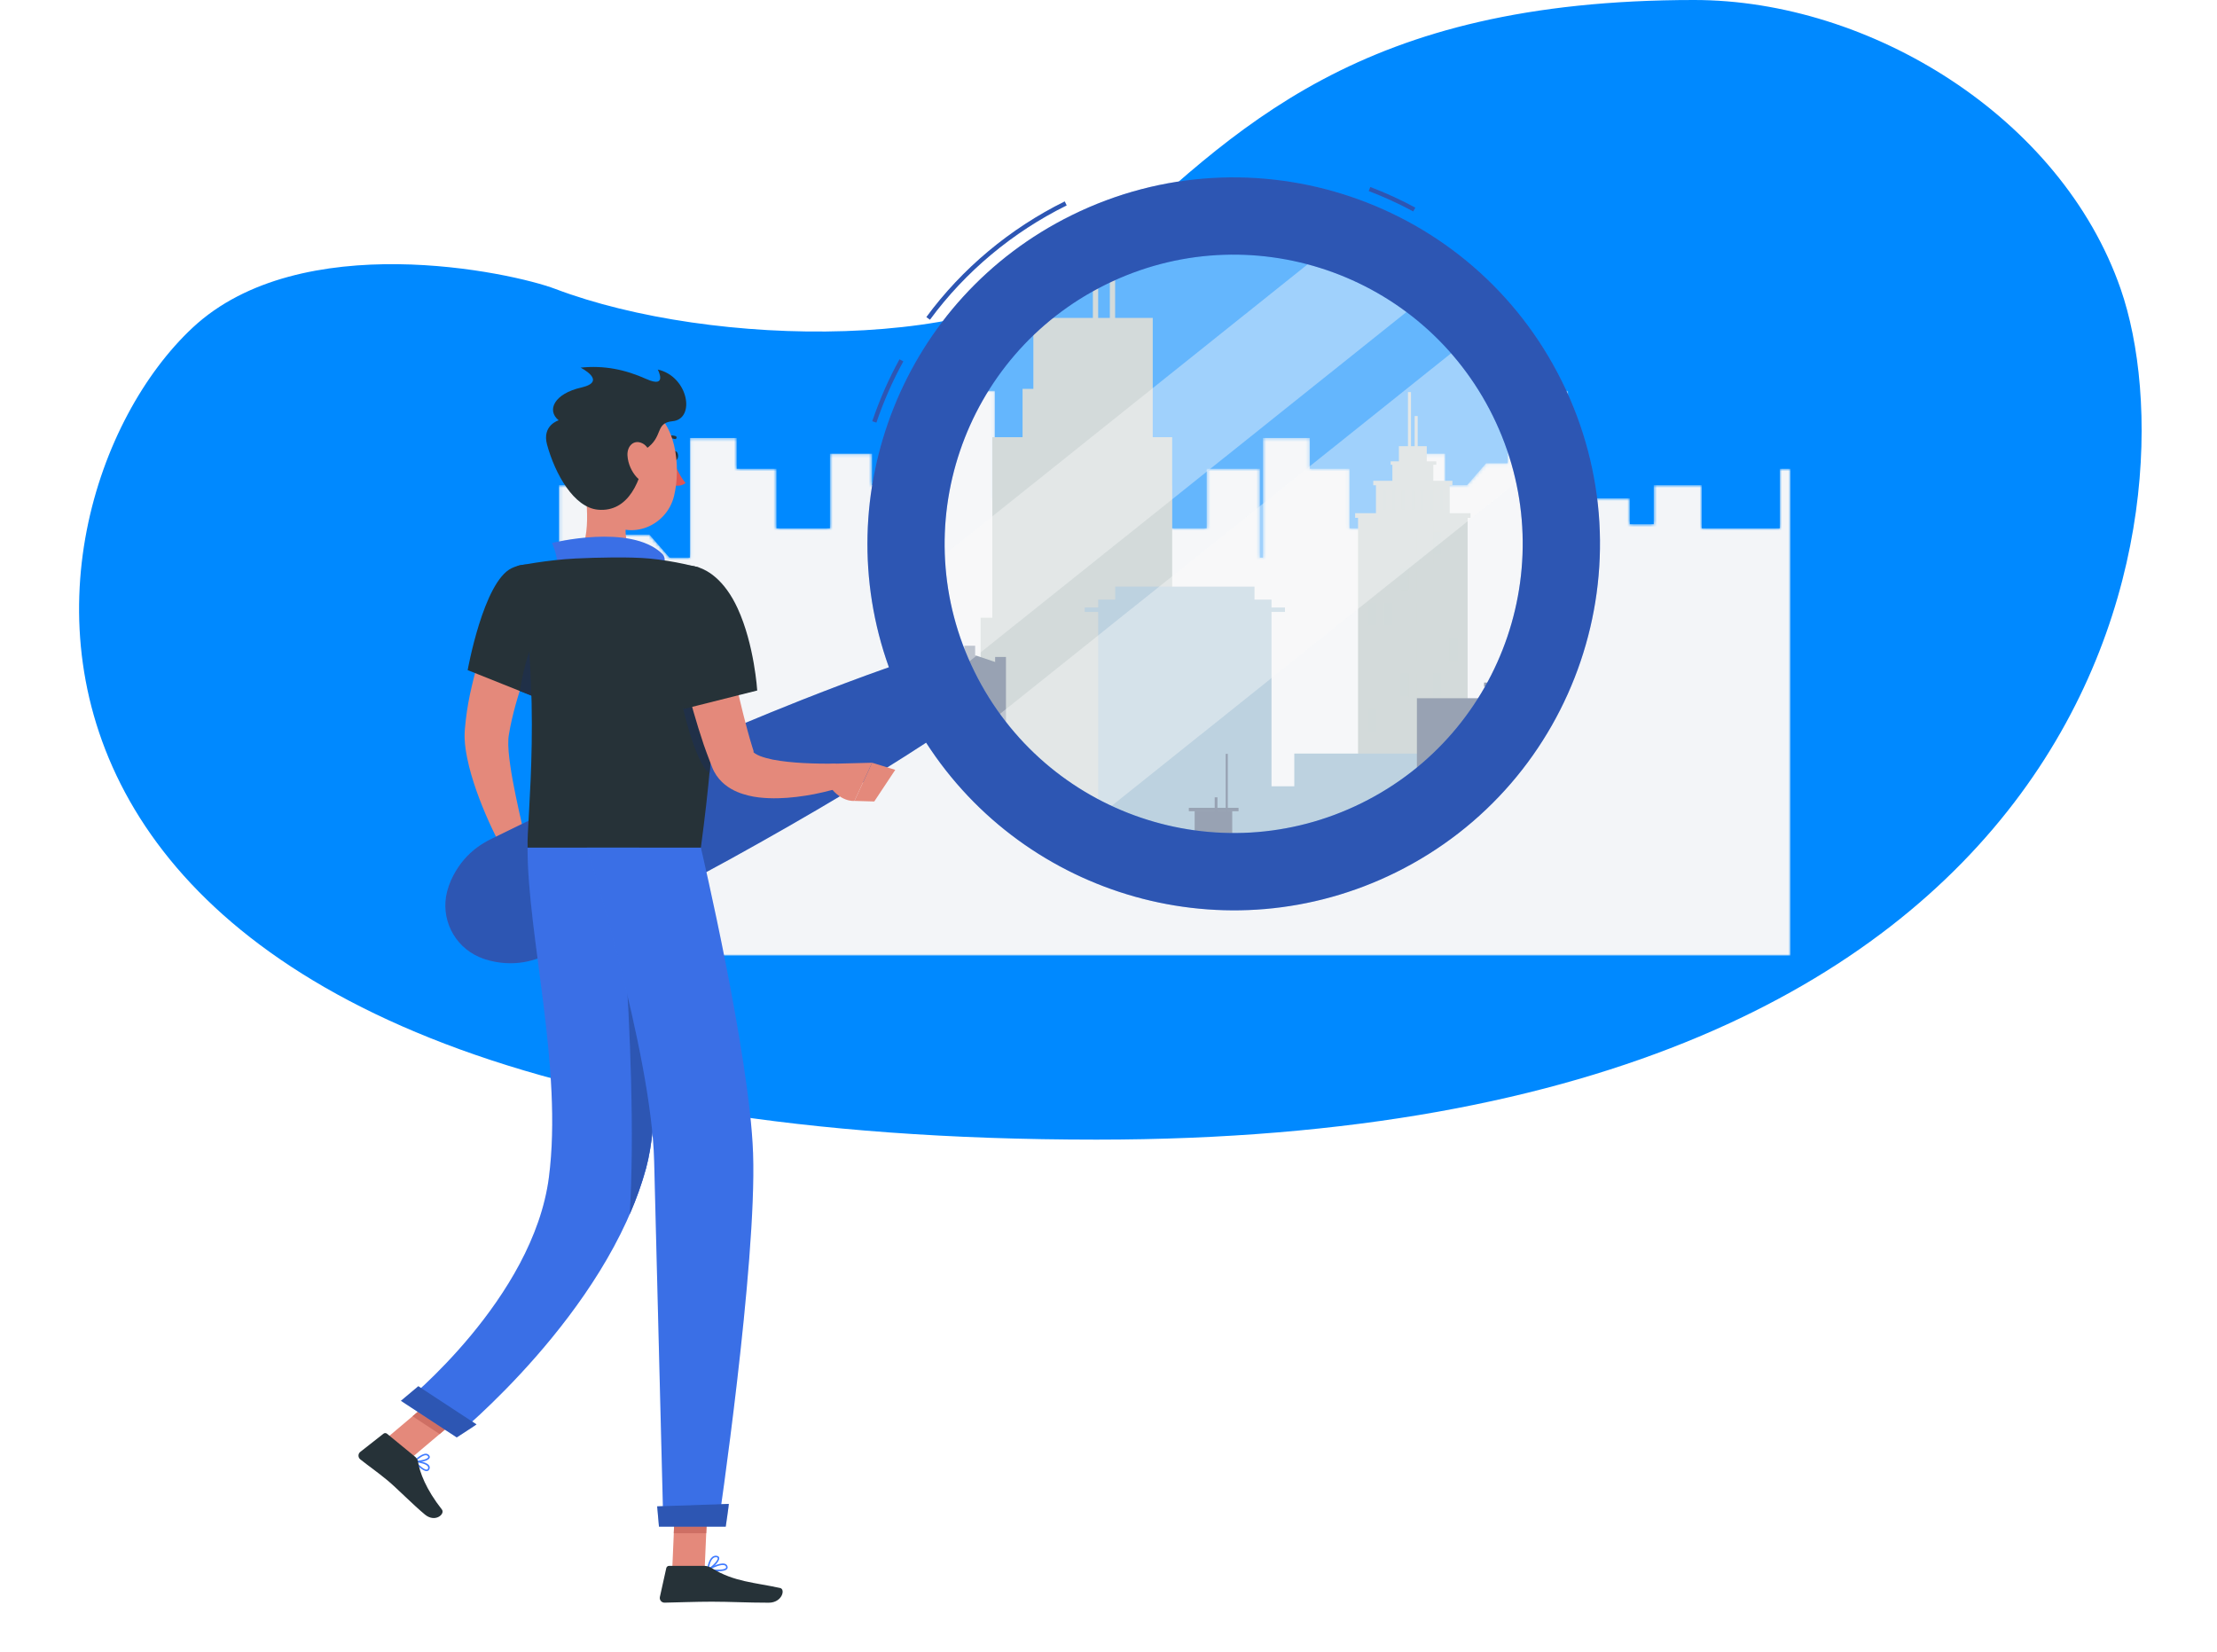 <svg width="675" height="503" viewBox="0 0 675 503" fill="none" xmlns="http://www.w3.org/2000/svg">
<path d="M515.802 0C569.244 0 627.486 35.6 645.67 87.98C668.179 152.818 645.777 347 333.814 347C-25.532 347 0.124 154.521 58.604 99.816C91.495 69.046 155.617 82.873 169.091 87.98C216.709 106.003 302.02 107.428 333.703 78.225C376.728 38.542 413.885 0 515.802 0Z" fill="#0089FF"/>
<g clip-path="url(#clip0)">
<mask id="mask0" mask-type="alpha" maskUnits="userSpaceOnUse" x="170" y="119" width="376" height="172">
<path d="M545.144 142.748V291H170.144V177.277V147.705H182.273V162.769H197.723L203.836 169.802H210.037V133.358H224.305V142.748H236.415V160.875H252.682V138.13H265.519V147.699H272.195L277.974 141.051H284.549V119H302.93V151.727H321.72V159.613H329.003V147.705H356.767V160.875H367.386V142.748H383.584V169.802H384.532V133.358H398.804V142.748H410.909V160.875H427.171V138.13H440.009V147.699H446.694L452.471 141.051H459.042V119H477.418V151.727H496.219V159.613H503.503V147.705H518.12V160.875H541.875V142.748H545.144Z" fill="url(#paint0_linear)"/>
</mask>
<g mask="url(#mask0)">
<path d="M545.144 142.748V291H170.144V177.277V147.705H182.273V162.769H197.723L203.836 169.802H210.037V133.358H224.305V142.748H236.415V160.875H252.682V138.13H265.519V147.699H272.195L277.974 141.051H284.549V119H302.93V151.727H321.72V159.613H329.003V147.705H356.767V160.875H367.386V142.748H383.584V169.802H384.532V133.358H398.804V142.748H410.909V160.875H427.171V138.13H440.009V147.699H446.694L452.471 141.051H459.042V119H477.418V151.727H496.219V159.613H503.503V147.705H518.12V160.875H541.875V142.748H545.144Z" fill="#F3F5F8"/>
</g>
<mask id="mask1" mask-type="alpha" maskUnits="userSpaceOnUse" x="269" y="59" width="202" height="202">
<ellipse cx="369.831" cy="160.407" rx="100.312" ry="100.528" fill="#C4C4C4"/>
</mask>
<g mask="url(#mask1)">
<path d="M413.481 156.594H446.837V289.338H413.481V156.594Z" fill="#B9C5C4"/>
<path d="M418.929 147.082H441.383V202.86H418.929V147.082Z" fill="#B9C5C4"/>
<path d="M423.93 141.046H436.391V171.987H423.93V141.046Z" fill="#B9C5C4"/>
<path d="M425.917 156.945H434.403V135.858H431.337H428.306H425.917V156.945Z" fill="#B9C5C4"/>
<path d="M430.72 147.759H431.637V126.672H431.303H430.977H430.72V147.759Z" fill="#B9C5C4"/>
<path d="M428.674 140.473H429.599V119.386H429.265H428.939H428.674V140.473Z" fill="#B9C5C4"/>
<path d="M412.592 156.26H447.729V157.673H412.592V156.26Z" fill="#B9C5C4"/>
<path d="M418.106 146.397H442.204V147.759H418.106V146.397Z" fill="#B9C5C4"/>
<path d="M423.407 140.473H437.298V141.517H423.407V140.473Z" fill="#B9C5C4"/>
<path opacity="0.29" d="M438.273 149.342H439.318V155.19H438.273V149.342Z" fill="#B9C5C4"/>
<path opacity="0.29" d="M435.388 149.342H436.433V155.19H435.388V149.342Z" fill="#B9C5C4"/>
<path opacity="0.29" d="M432.502 149.342H433.547V155.19H432.502V149.342Z" fill="#B9C5C4"/>
<path opacity="0.29" d="M429.607 149.342H430.652V155.19H429.607V149.342Z" fill="#B9C5C4"/>
<path opacity="0.29" d="M426.722 149.342H427.767V155.19H426.722V149.342Z" fill="#B9C5C4"/>
<path opacity="0.29" d="M423.836 149.342H424.881V155.19H423.836V149.342Z" fill="#B9C5C4"/>
<path opacity="0.29" d="M420.942 149.342H421.986V155.19H420.942V149.342Z" fill="#B9C5C4"/>
<path d="M441.383 161.885H443.909V168.819H441.383V161.885Z" fill="#B9C5C4"/>
<path opacity="0.29" d="M436.39 161.885H438.916V168.819H436.39V161.885Z" fill="#B9C5C4"/>
<path d="M431.389 161.885H433.915V168.819H431.389V161.885Z" fill="#B9C5C4"/>
<path d="M426.396 161.885H428.922V168.819H426.396V161.885Z" fill="#B9C5C4"/>
<path d="M421.396 161.885H423.922V168.819H421.396V161.885Z" fill="#B9C5C4"/>
<path d="M416.402 161.885H418.929V168.819H416.402V161.885Z" fill="#B9C5C4"/>
<path d="M441.383 172.698H443.909V179.632H441.383V172.698Z" fill="#B9C5C4"/>
<path d="M436.39 172.698H438.916V179.632H436.39V172.698Z" fill="#B9C5C4"/>
<path d="M431.389 172.698H433.915V179.632H431.389V172.698Z" fill="#B9C5C4"/>
<path opacity="0.29" d="M426.396 172.698H428.922V179.632H426.396V172.698Z" fill="#B9C5C4"/>
<path d="M421.396 172.698H423.922V179.632H421.396V172.698Z" fill="#B9C5C4"/>
<path d="M416.402 172.698H418.929V179.632H416.402V172.698Z" fill="#B9C5C4"/>
<path d="M441.383 183.511H443.909V190.445H441.383V183.511Z" fill="#B9C5C4"/>
<path d="M436.39 183.511H438.916V190.445H436.39V183.511Z" fill="#B9C5C4"/>
<path d="M431.389 183.511H433.915V190.445H431.389V183.511Z" fill="#B9C5C4"/>
<path d="M426.396 183.511H428.922V190.445H426.396V183.511Z" fill="#B9C5C4"/>
<path opacity="0.29" d="M421.396 183.511H423.922V190.445H421.396V183.511Z" fill="#B9C5C4"/>
<path opacity="0.29" d="M416.402 183.511H418.929V190.445H416.402V183.511Z" fill="#B9C5C4"/>
<path opacity="0.29" d="M441.383 194.315H443.909V201.25H441.383V194.315Z" fill="#B9C5C4"/>
<path d="M436.39 194.315H438.916V201.25H436.39V194.315Z" fill="#B9C5C4"/>
<path d="M431.389 194.315H433.915V201.25H431.389V194.315Z" fill="#B9C5C4"/>
<path d="M426.396 194.315H428.922V201.25H426.396V194.315Z" fill="#B9C5C4"/>
<path d="M421.396 194.315H423.922V201.25H421.396V194.315Z" fill="#B9C5C4"/>
<path d="M416.402 194.315H418.929V201.25H416.402V194.315Z" fill="#B9C5C4"/>
<path d="M441.383 205.128H443.909V212.063H441.383V205.128Z" fill="#B9C5C4"/>
<path opacity="0.29" d="M436.39 205.128H438.916V212.063H436.39V205.128Z" fill="#B9C5C4"/>
<path d="M431.389 205.128H433.915V212.063H431.389V205.128Z" fill="#B9C5C4"/>
<path opacity="0.29" d="M426.396 205.128H428.922V212.063H426.396V205.128Z" fill="#B9C5C4"/>
<path d="M421.396 205.128H423.922V212.063H421.396V205.128Z" fill="#B9C5C4"/>
<path d="M416.402 205.128H418.929V212.063H416.402V205.128Z" fill="#B9C5C4"/>
<path d="M441.383 215.933H443.909V222.867H441.383V215.933Z" fill="#B9C5C4"/>
<path d="M436.39 215.933H438.916V222.867H436.39V215.933Z" fill="#B9C5C4"/>
<path d="M431.389 215.933H433.915V222.867H431.389V215.933Z" fill="#B9C5C4"/>
<path d="M426.396 215.933H428.922V222.867H426.396V215.933Z" fill="#B9C5C4"/>
<path d="M421.396 215.933H423.922V222.867H421.396V215.933Z" fill="#B9C5C4"/>
<path opacity="0.29" d="M416.402 215.933H418.929V222.867H416.402V215.933Z" fill="#B9C5C4"/>
<path d="M441.383 226.746H443.909V233.681H441.383V226.746Z" fill="#B9C5C4"/>
<path opacity="0.29" d="M436.39 226.746H438.916V233.681H436.39V226.746Z" fill="#B9C5C4"/>
<path opacity="0.29" d="M431.389 226.746H433.915V233.681H431.389V226.746Z" fill="#B9C5C4"/>
<path d="M426.396 226.746H428.922V233.681H426.396V226.746Z" fill="#B9C5C4"/>
<path d="M421.396 226.746H423.922V233.681H421.396V226.746Z" fill="#B9C5C4"/>
<path d="M416.402 226.746H418.929V233.681H416.402V226.746Z" fill="#B9C5C4"/>
<path d="M441.383 237.551H443.909V244.485H441.383V237.551Z" fill="#B9C5C4"/>
<path d="M436.39 237.551H438.916V244.485H436.39V237.551Z" fill="#B9C5C4"/>
<path d="M431.389 237.551H433.915V244.485H431.389V237.551Z" fill="#B9C5C4"/>
<path d="M426.396 237.551H428.922V244.485H426.396V237.551Z" fill="#B9C5C4"/>
<path opacity="0.29" d="M421.396 237.551H423.922V244.485H421.396V237.551Z" fill="#B9C5C4"/>
<path d="M416.402 237.551H418.929V244.485H416.402V237.551Z" fill="#B9C5C4"/>
<path d="M441.383 248.364H443.909V255.298H441.383V248.364Z" fill="#B9C5C4"/>
<path opacity="0.29" d="M436.39 248.364H438.916V255.298H436.39V248.364Z" fill="#B9C5C4"/>
<path d="M431.389 248.364H433.915V255.298H431.389V248.364Z" fill="#B9C5C4"/>
<path d="M426.396 248.364H428.922V255.298H426.396V248.364Z" fill="#B9C5C4"/>
<path d="M421.396 248.364H423.922V255.298H421.396V248.364Z" fill="#B9C5C4"/>
<path d="M416.402 248.364H418.929V255.298H416.402V248.364Z" fill="#B9C5C4"/>
<path d="M441.383 259.168H443.909V266.102H441.383V259.168Z" fill="#B9C5C4"/>
<path d="M436.39 259.168H438.916V266.102H436.39V259.168Z" fill="#B9C5C4"/>
<path d="M431.389 259.168H433.915V266.102H431.389V259.168Z" fill="#B9C5C4"/>
<path opacity="0.29" d="M426.396 259.168H428.922V266.102H426.396V259.168Z" fill="#B9C5C4"/>
<path d="M421.396 259.168H423.922V266.102H421.396V259.168Z" fill="#B9C5C4"/>
<path opacity="0.29" d="M416.402 259.168H418.929V266.102H416.402V259.168Z" fill="#B9C5C4"/>
<path d="M302.129 188.091V133.118H311.335V118.401H314.624V96.801H332.744V80.937H334.354V96.801H337.908V76.939H339.518V96.801H350.968V133.118H356.886V188.091H361.964V288.208H298.567V188.091H302.129Z" fill="#B9C5C4"/>
<path d="M394.069 229.451H436.862V297.42H394.069V229.451Z" fill="#94B7CE"/>
<path d="M461.295 190.223H477.455V271.616H461.295V190.223Z" fill="#94B7CE"/>
<path d="M466.339 185.188H476.213V196.096H466.339V185.188Z" fill="#94B7CE"/>
<path d="M418.083 241.617H446.197V297.42H418.083V241.617Z" fill="#94B7CE"/>
<path d="M334.354 182.569H387.133V297.42H334.354V182.569Z" fill="#94B7CE"/>
<path d="M339.544 178.622H381.952V197.748H339.544V178.622Z" fill="#94B7CE"/>
<path d="M330.261 184.974H391.227V186.319H330.261V184.974Z" fill="#94B7CE"/>
<path d="M371.829 239.417H396.698V297.42H371.829V239.417Z" fill="#94B7CE"/>
<path d="M267.104 321.246H304.633V202.123L267.104 189.452V321.246Z" fill="#566883"/>
<path d="M302.983 200.026H306.282V321.246H302.983V200.026Z" fill="#566883"/>
<path d="M293.6 196.609H296.899V321.246H293.6V196.609Z" fill="#566883"/>
<path d="M284.219 193.065H287.518V321.246H284.219V193.065Z" fill="#566883"/>
<path d="M274.837 190.171H278.136V321.246H274.837V190.171Z" fill="#566883"/>
<path opacity="0.29" d="M297.756 210.205H302.134V219.409H297.756V210.205Z" fill="#566883"/>
<path opacity="0.29" d="M288.373 210.205H292.751V219.409H288.373V210.205Z" fill="#566883"/>
<path d="M278.992 210.205H283.37V219.409H278.992V210.205Z" fill="#566883"/>
<path opacity="0.29" d="M269.609 210.205H273.987V219.409H269.609V210.205Z" fill="#566883"/>
<path d="M297.756 226.232H302.134V235.435H297.756V226.232Z" fill="#566883"/>
<path d="M288.373 226.232H292.751V235.435H288.373V226.232Z" fill="#566883"/>
<path opacity="0.29" d="M278.992 226.232H283.37V235.435H278.992V226.232Z" fill="#566883"/>
<path opacity="0.29" d="M269.609 226.232H273.987V235.435H269.609V226.232Z" fill="#566883"/>
<path opacity="0.29" d="M297.756 242.259H302.134V251.462H297.756V242.259Z" fill="#566883"/>
<path opacity="0.29" d="M288.373 242.259H292.751V251.462H288.373V242.259Z" fill="#566883"/>
<path opacity="0.29" d="M278.992 242.259H283.37V251.462H278.992V242.259Z" fill="#566883"/>
<path d="M269.609 242.259H273.987V251.462H269.609V242.259Z" fill="#566883"/>
<path opacity="0.29" d="M297.756 258.294H302.134V267.498H297.756V258.294Z" fill="#566883"/>
<path d="M288.373 258.294H292.751V267.498H288.373V258.294Z" fill="#566883"/>
<path opacity="0.29" d="M278.992 258.294H283.37V267.498H278.992V258.294Z" fill="#566883"/>
<path opacity="0.29" d="M269.609 258.294H273.987V267.498H269.609V258.294Z" fill="#566883"/>
<path d="M451.849 207.833V209.066H453.082V212.594H431.399V321.246H466.981V218.261V212.594V209.066H468.274V207.833H451.849Z" fill="#566883"/>
<path d="M360.748 257.181H391.227V321.246H360.748V257.181Z" fill="#566883"/>
<path d="M373.184 229.537H373.817V268.663H373.184V229.537Z" fill="#566883"/>
<path d="M369.835 242.772H370.674V265.854H369.835V242.772Z" fill="#566883"/>
<path d="M363.736 246.865H375.169V258.294H363.736V246.865Z" fill="#566883"/>
<path d="M361.956 245.975H377.097V247.002H361.956V245.975Z" fill="#566883"/>
<path d="M312.688 251.831H336.418V315.587H312.688V251.831Z" fill="#566883"/>
</g>
</g>
<g clip-path="url(#clip1)">
<path d="M167.442 186.769C166.261 189.402 164.958 192.344 163.817 195.192C162.662 198.067 161.508 200.942 160.474 203.843C158.352 209.62 156.553 215.477 155.385 221.213L154.996 223.363L154.861 224.182C154.821 224.397 154.821 224.706 154.781 224.962C154.714 226.103 154.741 227.474 154.861 228.884C155.117 231.719 155.573 234.755 156.137 237.791C157.265 243.877 158.715 250.15 160.138 256.317L153.25 259.044C150.041 253.146 147.329 247.168 145.06 240.773C143.946 237.576 142.939 234.298 142.227 230.752C141.878 228.965 141.556 227.124 141.475 225.029C141.462 224.478 141.435 223.981 141.462 223.39C141.489 222.826 141.502 222.181 141.556 221.791L141.824 219.131C142.24 215.625 142.858 212.186 143.664 208.854C144.416 205.496 145.382 202.231 146.416 199.007C147.45 195.783 148.605 192.612 149.867 189.496C150.498 187.937 151.156 186.392 151.827 184.848C152.512 183.276 153.197 181.825 154.029 180.172L167.442 186.769Z" fill="#E4897B"/>
<path d="M159.856 254.516L165.092 259.635L153.666 264.955C153.666 264.955 150.887 260.105 152.807 255.725L159.856 254.516Z" fill="#E4897B"/>
<path d="M169.322 267.238L159.669 271.201L153.667 264.941L165.093 259.621L169.322 267.238Z" fill="#E4897B"/>
<path opacity="0.4" d="M364.88 261.744C311.818 255.82 273.593 207.968 279.527 154.863C285.462 101.758 333.288 63.525 386.35 69.463C439.425 75.4 477.651 123.239 471.716 176.344C465.782 229.435 417.956 267.668 364.88 261.744Z" fill="#FAFAFA"/>
<path opacity="0.4" d="M435.209 89.412L288.187 206.947C287.556 205.617 286.965 204.273 286.388 202.916C282.749 194.265 280.36 185.022 279.406 175.403V175.39L406.395 73.869C416.989 77.415 426.696 82.722 435.209 89.412Z" fill="#FAFAFA"/>
<path opacity="0.4" d="M469.138 140.905L330.911 251.4C317.659 244.495 306.327 234.647 297.653 222.812L448.596 102.148C458.222 113.217 465.312 126.45 469.138 140.905Z" fill="#FAFAFA"/>
<path d="M266.839 128.693L265.563 128.263C267.779 121.721 270.572 115.367 273.861 109.389L275.043 110.033C271.78 115.944 269.028 122.232 266.839 128.693ZM283.139 97.338L282.051 96.546C292.927 81.755 307.495 69.584 324.171 61.335L324.761 62.544C308.287 70.685 293.894 82.709 283.139 97.338ZM430.281 64.385C425.918 62.034 421.353 59.938 416.72 58.178L417.204 56.929C421.89 58.715 426.509 60.825 430.926 63.216L430.281 64.385Z" fill="#407BFF"/>
<path opacity="0.3" d="M266.839 128.693L265.563 128.263C267.779 121.721 270.572 115.367 273.861 109.389L275.043 110.033C271.78 115.944 269.028 122.232 266.839 128.693ZM283.139 97.338L282.051 96.546C292.927 81.755 307.495 69.584 324.171 61.335L324.761 62.544C308.287 70.685 293.894 82.709 283.139 97.338ZM430.281 64.385C425.918 62.034 421.353 59.938 416.72 58.178L417.204 56.929C421.89 58.715 426.509 60.825 430.926 63.216L430.281 64.385Z" fill="black"/>
<path d="M475.597 116.213C448.34 60.959 381.476 38.282 326.252 65.553C274.922 90.903 251.734 150.51 270.639 203.172C261.67 206.315 252.808 209.7 244.001 213.166C231.299 218.204 218.732 223.484 206.245 228.965C193.785 234.486 181.379 240.115 169.093 245.999C162.917 248.874 156.835 251.937 150.712 254.893C147.611 256.303 144.697 258.103 142.2 260.723C140.938 262.026 139.783 263.531 138.749 265.264C137.715 267.024 136.775 268.945 136.118 271.484C134.05 279.517 138.105 288.075 145.959 291.433C148.363 292.454 150.471 292.871 152.485 293.126C154.499 293.354 156.392 293.354 158.191 293.139C161.789 292.75 164.998 291.541 167.992 289.929C174.075 286.852 180.197 283.883 186.226 280.726C198.363 274.547 210.367 268.112 222.33 261.583C234.266 255 246.108 248.229 257.83 241.203C265.94 236.313 274.009 231.343 281.971 226.13C312.262 273.163 373.635 291.003 424.978 265.64C480.188 238.369 502.866 171.467 475.597 116.213ZM414.559 244.535C370.976 266.056 318.223 248.149 296.713 204.555C275.204 160.962 293.088 108.179 336.658 86.645C380.241 65.123 432.994 83.031 454.503 126.611C476.013 170.231 458.142 223.014 414.559 244.535Z" fill="#407BFF"/>
<path opacity="0.3" d="M475.597 116.213C448.34 60.959 381.476 38.282 326.252 65.553C274.922 90.903 251.734 150.51 270.639 203.172C261.67 206.315 252.808 209.7 244.001 213.166C231.299 218.204 218.732 223.484 206.245 228.965C193.785 234.486 181.379 240.115 169.093 245.999C162.917 248.874 156.835 251.937 150.712 254.893C147.611 256.303 144.697 258.103 142.2 260.723C140.938 262.026 139.783 263.531 138.749 265.264C137.715 267.024 136.775 268.945 136.118 271.484C134.05 279.517 138.105 288.075 145.959 291.433C148.363 292.454 150.471 292.871 152.485 293.126C154.499 293.354 156.392 293.354 158.191 293.139C161.789 292.75 164.998 291.541 167.992 289.929C174.075 286.852 180.197 283.883 186.226 280.726C198.363 274.547 210.367 268.112 222.33 261.583C234.266 255 246.108 248.229 257.83 241.203C265.94 236.313 274.009 231.343 281.971 226.13C312.262 273.163 373.635 291.003 424.978 265.64C480.188 238.369 502.866 171.467 475.597 116.213ZM414.559 244.535C370.976 266.056 318.223 248.149 296.713 204.555C275.204 160.962 293.088 108.179 336.658 86.645C380.241 65.123 432.994 83.031 454.503 126.611C476.013 170.231 458.142 223.014 414.559 244.535Z" fill="black"/>
<path d="M204.58 138.796C204.58 139.588 204.996 140.233 205.52 140.233C206.044 140.233 206.46 139.588 206.46 138.796C206.46 138.003 206.044 137.358 205.52 137.358C205.01 137.345 204.58 137.99 204.58 138.796Z" fill="#263238"/>
<path d="M204.93 140.233C204.93 140.233 206.729 144.828 208.729 147.044C207.32 148.361 204.93 147.756 204.93 147.756V140.233Z" fill="#DE5753"/>
<path d="M201.774 134.376C201.627 134.376 201.492 134.309 201.398 134.174C201.251 133.959 201.291 133.677 201.506 133.516C203.6 132.011 205.628 132.764 205.708 132.791C205.95 132.885 206.071 133.153 205.977 133.395C205.883 133.637 205.614 133.758 205.373 133.664C205.292 133.637 203.721 133.073 202.056 134.268C201.962 134.349 201.868 134.376 201.774 134.376Z" fill="#263238"/>
<path d="M177.432 144.787C178.842 152.001 180.265 165.234 175.217 170.057C175.217 170.057 177.191 177.378 190.604 177.378C205.346 177.378 197.653 170.057 197.653 170.057C189.61 168.136 189.812 162.157 191.221 156.555L177.432 144.787Z" fill="#E4897B"/>
<path d="M169.174 173.832C170.772 171.346 168.073 165.328 168.073 165.328C168.073 165.328 191.825 159.35 201.532 168.525C203.546 170.433 201.304 173.214 201.304 173.214L169.174 173.832Z" fill="#407BFF"/>
<path opacity="0.1" d="M169.174 173.832C170.772 171.346 168.073 165.328 168.073 165.328C168.073 165.328 191.825 159.35 201.532 168.525C203.546 170.433 201.304 173.214 201.304 173.214L169.174 173.832Z" fill="black"/>
<path d="M129.901 447.94C128.653 447.94 126.652 445.844 126.061 445.065C126.008 444.998 125.994 444.89 126.048 444.809C126.088 444.729 126.182 444.689 126.276 444.689C126.41 444.702 129.713 444.984 130.599 446.153C130.801 446.422 130.881 446.717 130.828 447.04C130.72 447.644 130.385 447.846 130.13 447.899C130.049 447.94 129.968 447.94 129.901 447.94ZM126.786 445.226C127.766 446.354 129.337 447.631 130.009 447.469C130.076 447.456 130.277 447.402 130.358 446.972C130.398 446.784 130.344 446.623 130.224 446.462C129.686 445.75 127.887 445.374 126.786 445.226Z" fill="#407BFF"/>
<path d="M126.935 445.213C126.653 445.213 126.411 445.199 126.209 445.159C126.129 445.145 126.062 445.078 126.035 444.998C126.008 444.917 126.035 444.823 126.089 444.769C126.169 444.675 128.156 442.633 129.633 442.633C130.023 442.633 130.345 442.768 130.587 443.036C130.976 443.439 130.869 443.802 130.775 443.977C130.331 444.783 128.277 445.213 126.935 445.213ZM126.76 444.756C128.022 444.81 130.036 444.339 130.358 443.748C130.385 443.695 130.452 443.574 130.237 443.345C130.076 443.171 129.875 443.09 129.62 443.09C128.747 443.103 127.472 444.098 126.76 444.756Z" fill="#407BFF"/>
<path d="M218.504 478.435C217.322 478.435 216.114 478.287 215.483 478.153C215.389 478.139 215.308 478.059 215.295 477.965C215.281 477.871 215.321 477.777 215.402 477.723C215.55 477.642 218.987 475.667 220.638 476.124C220.974 476.218 221.229 476.406 221.377 476.675C221.659 477.159 221.538 477.495 221.39 477.696C220.987 478.26 219.766 478.435 218.504 478.435ZM216.234 477.804C218.074 478.059 220.558 478.045 221.028 477.414C221.081 477.333 221.149 477.186 220.987 476.903C220.893 476.742 220.746 476.635 220.531 476.581C219.511 476.285 217.429 477.186 216.234 477.804Z" fill="#407BFF"/>
<path d="M215.523 478.153C215.469 478.153 215.429 478.139 215.389 478.113C215.321 478.059 215.281 477.978 215.295 477.898C215.308 477.79 215.577 475.13 216.825 474.096C217.201 473.787 217.644 473.652 218.114 473.693C218.759 473.76 218.947 474.082 218.987 474.351C219.161 475.466 216.812 477.602 215.617 478.139C215.59 478.153 215.55 478.153 215.523 478.153ZM217.926 474.15C217.631 474.15 217.362 474.244 217.121 474.459C216.302 475.13 215.939 476.729 215.818 477.495C217.027 476.769 218.638 475.09 218.53 474.418C218.517 474.364 218.49 474.203 218.074 474.15C218.02 474.163 217.98 474.15 217.926 474.15Z" fill="#407BFF"/>
<path d="M204.674 477.924H214.542L215.523 455.073H205.654L204.674 477.924Z" fill="#E4897B"/>
<path d="M116.783 438.684L125.041 444.098L143.247 428.716L134.99 423.302L116.783 438.684Z" fill="#E4897B"/>
<path d="M126.397 443.574L117.831 436.548C117.522 436.292 117.066 436.292 116.757 436.534L109.694 442.082C108.956 442.66 108.969 443.775 109.694 444.353C112.729 446.758 114.327 447.765 118.099 450.855C120.422 452.763 126.182 458.553 129.391 461.172C132.52 463.738 135.608 460.971 134.534 459.614C129.713 453.501 127.767 448.276 127.27 445.038C127.162 444.487 126.854 443.95 126.397 443.574Z" fill="#263238"/>
<path d="M214.476 476.783H203.708C203.305 476.783 202.956 477.065 202.862 477.454L200.915 486.227C200.714 487.14 201.399 488 202.338 487.987C206.219 487.919 211.844 487.691 216.718 487.691C222.425 487.691 227.366 488 234.052 488C238.107 488 239.221 483.903 237.53 483.526C229.809 481.834 223.512 481.659 216.839 477.548C216.128 477.105 215.322 476.783 214.476 476.783Z" fill="#263238"/>
<path d="M155.762 173.012C147.209 177.109 142.389 204.045 142.389 204.045L163.294 212.401C163.294 212.401 167.993 201.25 170.692 189.361C173.512 176.881 164.516 168.821 155.762 173.012Z" fill="#263238"/>
<path d="M166.851 188.206C161.682 193.445 159.319 203.709 158.285 210.386L163.293 212.387C163.293 212.387 167.831 201.654 170.544 190.02C170.101 187.172 169 186.03 166.851 188.206Z" fill="#203048"/>
<path d="M212.797 172.797C212.797 172.797 223.297 184.659 213.388 258.103C197.491 258.103 168.369 258.103 160.635 258.103C160.272 250.003 165.361 210.466 157.547 172.287C157.547 172.287 166.596 170.473 175.203 170.057C181.943 169.734 191.704 169.519 197.625 170.057C205.44 170.769 212.797 172.797 212.797 172.797Z" fill="#263238"/>
<path d="M217.617 201.304L208.729 185.976C207.01 194.372 206.285 199.558 206.648 207.833C206.889 213.099 211.71 232.605 216.019 235.453C217.376 221.119 217.765 209.956 217.617 201.304Z" fill="#203048"/>
<path d="M218.853 183.289C220.169 189.818 221.552 196.508 222.975 203.077C224.398 209.66 225.902 216.216 227.634 222.57C228.077 224.129 228.494 225.741 228.99 227.259L229.353 228.414L229.527 228.992C229.527 228.992 229.474 228.938 229.46 228.924C229.353 228.804 229.245 228.79 229.326 228.911C229.433 229.18 230.279 229.757 231.367 230.187C232.481 230.617 233.837 230.993 235.274 231.289C241.101 232.404 247.962 232.552 254.474 232.538L255.75 239.833C253.951 240.411 252.259 240.827 250.5 241.244C248.754 241.66 246.982 242.009 245.183 242.278C241.598 242.829 237.919 243.191 233.999 243.03C232.038 242.95 229.997 242.762 227.822 242.224C225.661 241.66 223.257 240.908 220.746 238.933C219.525 237.952 218.303 236.595 217.43 234.943C217.215 234.553 217.014 234.083 216.853 233.694L216.611 233.062L216.114 231.786C215.429 230.08 214.866 228.401 214.248 226.708C211.979 219.951 210.086 213.22 208.421 206.449C206.769 199.652 205.333 192.921 204.138 185.976L218.853 183.289Z" fill="#E4897B"/>
<path d="M199.626 179.998C196.846 189.012 208.111 215.893 208.111 215.893L230.547 210.251C230.547 210.251 229.688 196.293 224.572 185.21C216.865 168.471 202.955 169.17 199.626 179.998Z" fill="#263238"/>
<path d="M254.353 232.525L265.524 232.243L260.154 243.863C260.154 243.863 255.616 244.468 251.87 238.329L247.936 233.64L252.46 232.727C253.091 232.606 253.722 232.538 254.353 232.525Z" fill="#E4897B"/>
<path d="M272.573 234.406L266.182 244.038L260.153 243.863L265.524 232.243L272.573 234.406Z" fill="#E4897B"/>
<path d="M215.522 455.073L215.012 466.855H205.144L205.654 455.073H215.522Z" fill="#CE6F64"/>
<path d="M134.99 423.302L143.247 428.716L133.848 436.642L125.604 431.228L134.99 423.302Z" fill="#CE6F64"/>
<path d="M178.049 137.076C178.64 146.856 178.492 152.606 183.42 157.63C190.832 165.18 202.902 160.72 205.238 150.967C207.346 142.181 206.017 127.672 196.457 123.776C187.045 119.934 177.459 127.31 178.049 137.076Z" fill="#E4897B"/>
<path d="M166.556 135.37C168.986 144.277 174.706 154.554 182.104 155.199C191.288 156.005 195.437 146.507 196.645 136.7C202.15 132.925 199.263 128.787 204.781 128.25C211.857 127.578 209.602 114.601 200.27 112.519C200.27 112.519 203.399 118.362 196.833 115.42C190.267 112.478 183.863 111.202 176.774 111.941C176.774 111.941 185.138 116.132 176.962 118C168.771 119.867 166.328 124.918 170.1 127.981C170.1 127.968 164.958 129.499 166.556 135.37Z" fill="#263238"/>
<path d="M191.046 138.715C191.194 141.281 192.389 143.686 193.812 145.257C195.96 147.622 198.203 146.158 198.592 143.269C198.941 140.676 198.229 136.31 195.598 134.994C193.006 133.704 190.872 135.787 191.046 138.715Z" fill="#E4897B"/>
<path d="M194.671 258.103C194.671 258.103 204.285 327.759 196.712 355.661C184.709 399.859 138.816 437.166 138.816 437.166L123.255 426.969C123.255 426.969 162.34 395.466 167.12 358.469C171.416 325.233 160.621 285.066 160.621 258.103C172.92 258.103 194.671 258.103 194.671 258.103Z" fill="#407BFF"/>
<path opacity="0.1" d="M194.671 258.103C194.671 258.103 204.285 327.759 196.712 355.661C184.709 399.859 138.816 437.166 138.816 437.166L123.255 426.969C123.255 426.969 162.34 395.466 167.12 358.469C171.416 325.233 160.621 285.066 160.621 258.103C172.92 258.103 194.671 258.103 194.671 258.103Z" fill="black"/>
<path d="M198.646 297.949C194.121 292.817 190.228 289.861 190.228 289.861C191.866 312.471 193.208 345.962 191.718 369.754C193.718 365.173 195.41 360.457 196.713 355.675C200.405 342.053 200.016 318.503 198.646 297.949Z" fill="#407BFF"/>
<path opacity="0.3" d="M198.646 297.949C194.121 292.817 190.228 289.861 190.228 289.861C191.866 312.471 193.208 345.962 191.718 369.754C193.718 365.173 195.41 360.457 196.713 355.675C200.405 342.053 200.016 318.503 198.646 297.949Z" fill="black"/>
<path d="M145.087 433.7C145.154 433.74 139.059 437.676 139.059 437.676L122.061 426.526L127.364 422.079L145.087 433.7Z" fill="#407BFF"/>
<path opacity="0.3" d="M145.087 433.7C145.154 433.74 139.059 437.676 139.059 437.676L122.061 426.526L127.364 422.079L145.087 433.7Z" fill="black"/>
<path d="M213.388 258.103C213.388 258.103 228.251 321.109 229.285 351.201C230.453 384.948 218.678 464.571 218.678 464.571H201.975C201.975 464.571 199.921 384.343 199.169 353.593C198.363 320.075 178.693 258.103 178.693 258.103H213.388Z" fill="#407BFF"/>
<path opacity="0.1" d="M213.388 258.103C213.388 258.103 228.251 321.109 229.285 351.201C230.453 384.948 218.678 464.571 218.678 464.571H201.975C201.975 464.571 199.921 384.343 199.169 353.593C198.363 320.075 178.693 258.103 178.693 258.103H213.388Z" fill="black"/>
<path d="M221.9 457.908C221.981 457.908 220.96 464.853 220.96 464.853H200.633L200.082 458.66L221.9 457.908Z" fill="#407BFF"/>
<path opacity="0.3" d="M221.9 457.908C221.981 457.908 220.96 464.853 220.96 464.853H200.633L200.082 458.66L221.9 457.908Z" fill="black"/>
</g>
<defs>
<linearGradient id="paint0_linear" x1="357.643" y1="133.198" x2="357.643" y2="184.791" gradientUnits="userSpaceOnUse">
<stop stop-color="white"/>
<stop offset="1"/>
</linearGradient>
<clipPath id="clip0">
<rect width="375" height="233" fill="white" transform="translate(170.144 58)"/>
</clipPath>
<clipPath id="clip1">
<rect width="378" height="434" fill="white" transform="translate(109.144 54)"/>
</clipPath>
</defs>
</svg>

